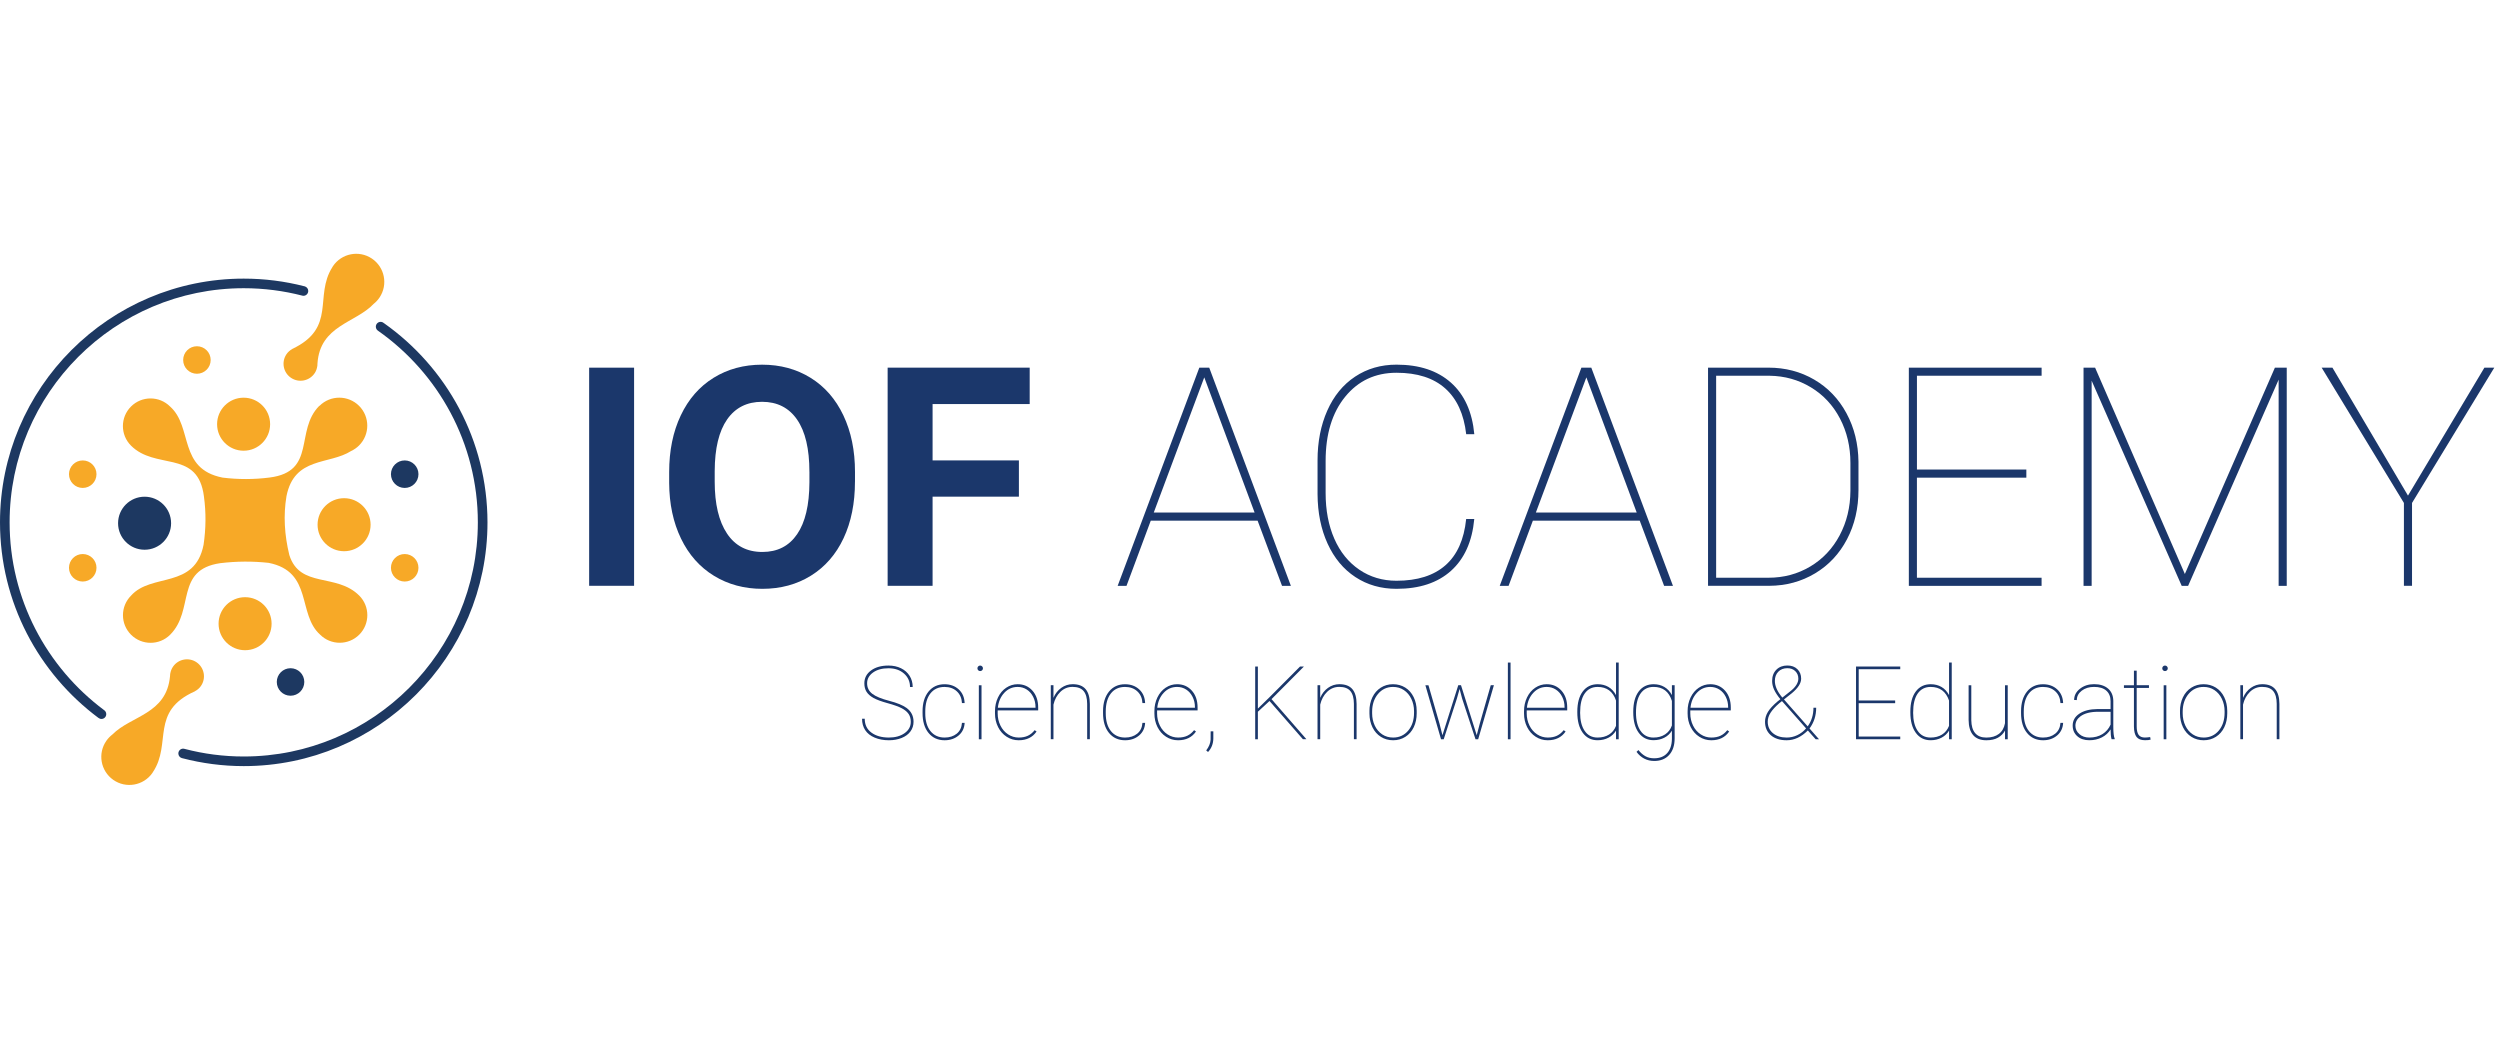 <?xml version="1.0" encoding="utf-8"?>
<!-- Generator: Adobe Illustrator 28.0.0, SVG Export Plug-In . SVG Version: 6.00 Build 0)  -->
<svg version="1.1" id="Calque_1" xmlns="http://www.w3.org/2000/svg" xmlns:xlink="http://www.w3.org/1999/xlink" x="0px" y="0px"
	 viewBox="0 0 977.82 207.75" width="500px" style="enable-background:new 0 0 977.82 207.75;" xml:space="preserve">
<style type="text/css">
	.st0{fill:#F7A927;}
	.st1{fill:#1D3861;}
	.st2{fill:#1B376B;}
</style>
<g id="Illustration_1_00000031165827910505677680000012364754407973852336_">
	<g id="Illustration_1_00000181808207396160302810000010999543402669918348_">
		<g>
			<g>
				<path class="st0" d="M140.5,133.68c-8.92-8.92-23.21-2.73-27.34-15.87c-1.91-7.88-2.36-15.56-1.11-23.01
					c3.09-15.57,16.72-12.18,25.31-17.68c1.12-0.52,2.17-1.24,3.09-2.16c4.27-4.28,4.27-11.21,0-15.48s-11.21-4.28-15.48,0
					l-0.05-0.05c-9.74,9.74-0.96,25.75-19.5,28.08c-6.12,0.78-12.24,0.78-18.35,0.03c-17.49-3.44-11.54-19.78-20.54-27.8
					c-4.22-4.22-11.07-4.22-15.29,0s-4.22,11.07,0,15.29c9.44,9.44,25.17,1.88,28.27,18.25c0.06,0.35,0.11,0.7,0.17,1.05
					c0.03,0.21,0.07,0.4,0.09,0.62c0.86,6.25,0.79,12.55-0.15,18.89c-3.47,17.41-20.35,10.87-28.36,19.86
					c-4.22,4.22-4.22,11.07,0,15.29s11.07,4.22,15.29,0c9.65-9.65,1.78-25.41,19.61-27.99c6.38-0.77,12.68-0.8,18.92-0.12
					c17.42,3.47,11.15,20.08,20.14,28.09h0l0,0c4.22,4.22,11.07,4.22,15.29,0C144.73,144.75,144.73,137.91,140.5,133.68z"/>
				<circle class="st0" cx="95.86" cy="144.68" r="10.37"/>
				<circle class="st1" cx="56.55" cy="105.38" r="10.37"/>
				<circle class="st0" cx="134.58" cy="105.96" r="10.37"/>
				<circle class="st0" cx="95.28" cy="66.65" r="10.37"/>
				<circle class="st0" cx="77.02" cy="41.54" r="5.38"/>
				<circle class="st1" cx="113.64" cy="167.47" r="5.38"/>
				<circle class="st0" cx="32.36" cy="86.2" r="5.38"/>
				<circle class="st0" cx="32.36" cy="122.81" r="5.38"/>
				<circle class="st1" cx="158.29" cy="86.2" r="5.38"/>
				<circle class="st0" cx="158.29" cy="122.81" r="5.38"/>
			</g>
			<path class="st0" d="M145.43,1.85c-5.04-3.37-11.86-2.01-15.23,3.03c-0.08,0.12-0.14,0.24-0.21,0.36
				c-7.25,11.38,1.84,23.67-15.72,31.99l0.02,0.02c-0.88,0.5-1.67,1.17-2.27,2.07c-2.04,3.05-1.22,7.18,1.83,9.21
				c3.05,2.04,7.18,1.22,9.22-1.83c0.58-0.86,0.9-1.81,1.03-2.78l0.02,0.01c0.01-0.21,0.02-0.4,0.03-0.61
				c0.01-0.14,0.03-0.28,0.02-0.42c1-14.93,14.9-15.79,22-23.33c0.87-0.69,1.64-1.52,2.29-2.49
				C151.83,12.04,150.47,5.22,145.43,1.85z"/>
			<path class="st0" d="M76.95,159.82c-3-2.11-7.15-1.38-9.25,1.62c-0.6,0.85-0.94,1.79-1.1,2.75l-0.02-0.01
				c-0.01,0.21-0.03,0.4-0.05,0.6c-0.01,0.14-0.03,0.28-0.03,0.42c-1.35,14.9-15.26,15.44-22.53,22.81
				c-0.88,0.67-1.68,1.48-2.35,2.44c-3.49,4.96-2.29,11.81,2.67,15.3c4.96,3.49,11.81,2.29,15.3-2.67c0.08-0.12,0.15-0.24,0.22-0.36
				c7.5-11.2-1.29-23.7,16.46-31.61l-0.02-0.02c0.89-0.47,1.7-1.13,2.32-2.02C80.68,166.08,79.95,161.93,76.95,159.82z"/>
			<path class="st1" d="M74.11,189.15"/>
			<path class="st1" d="M150.18,27.13l-0.01,0.02c-0.34-0.33-0.79-0.53-1.3-0.53c-1.03,0-1.87,0.84-1.87,1.89
				c0,0.67,0.35,1.26,0.87,1.59c23.58,16.58,39.03,43.99,39.03,74.95c0,50.49-41.08,91.57-91.57,91.57
				c-7.95,0-15.66-1.03-23.02-2.95l0,0.01c-0.21-0.08-0.44-0.13-0.68-0.13c-1.03,0-1.87,0.84-1.87,1.89c0,0.86,0.57,1.57,1.35,1.8
				l0,0c0.02,0,0.03,0.01,0.05,0.01c0.05,0.01,0.1,0.03,0.15,0.04c7.68,2,15.73,3.09,24.03,3.09c52.56,0,95.33-42.76,95.33-95.33
				C190.65,72.88,174.65,44.4,150.18,27.13z"/>
			<path class="st1" d="M119.3,12.77L119.3,12.77c-0.03-0.01-0.05-0.02-0.08-0.03c-0.07-0.02-0.14-0.04-0.22-0.05
				c-7.57-1.94-15.5-2.98-23.67-2.98C42.76,9.71,0,52.48,0,105.04c0,31.29,15.16,59.1,38.51,76.49l0.01-0.01
				c0.32,0.26,0.72,0.42,1.17,0.42c1.03,0,1.87-0.84,1.87-1.89c0-0.67-0.34-1.25-0.86-1.58c-22.4-16.71-36.94-43.4-36.94-73.44
				c0-50.49,41.08-91.57,91.57-91.57c7.92,0,15.61,1.02,22.94,2.91c0.02,0.01,0.05,0.01,0.07,0.02c0.02,0.01,0.04,0.01,0.06,0.02
				l0-0.01c0.1,0.02,0.19,0.03,0.29,0.03c1.03,0,1.87-0.84,1.87-1.89C120.57,13.72,120.03,13.03,119.3,12.77z"/>
		</g>
		<g>
			<path class="st2" d="M248.01,129.86h-17.58V44.53h17.58V129.86z"/>
			<path class="st2" d="M334.4,89.13c0,8.4-1.49,15.77-4.45,22.1c-2.97,6.33-7.22,11.21-12.75,14.65
				c-5.53,3.44-11.87,5.16-19.02,5.16c-7.07,0-13.38-1.7-18.93-5.1c-5.55-3.4-9.85-8.25-12.89-14.56
				c-3.05-6.31-4.59-13.57-4.63-21.77v-4.22c0-8.4,1.51-15.8,4.54-22.18c3.03-6.39,7.31-11.29,12.84-14.71
				c5.53-3.42,11.85-5.13,18.96-5.13c7.11,0,13.43,1.71,18.96,5.13c5.53,3.42,9.81,8.32,12.84,14.71
				c3.03,6.39,4.54,13.76,4.54,22.12V89.13z M316.58,85.26c0-8.95-1.6-15.75-4.81-20.4c-3.2-4.65-7.78-6.97-13.71-6.97
				c-5.9,0-10.45,2.3-13.66,6.89c-3.2,4.59-4.83,11.32-4.86,20.19v4.16c0,8.71,1.6,15.47,4.81,20.28c3.2,4.81,7.81,7.21,13.83,7.21
				c5.9,0,10.43-2.31,13.6-6.95c3.17-4.63,4.77-11.38,4.81-20.25V85.26z"/>
			<path class="st2" d="M398.52,94.99h-33.76v34.87h-17.58V44.53h55.56v14.24h-37.98v22.04h33.76V94.99z"/>
			<path class="st2" d="M491.88,104.37H450.1l-9.49,25.5h-3.46l31.94-85.34h3.87l31.94,85.34h-3.46L491.88,104.37z M451.27,101.2
				h39.44l-19.69-52.87L451.27,101.2z"/>
			<path class="st2" d="M576.63,103.73c-0.82,8.79-3.85,15.54-9.08,20.25c-5.24,4.71-12.35,7.06-21.33,7.06
				c-6.06,0-11.42-1.53-16.09-4.6c-4.67-3.07-8.29-7.42-10.87-13.07c-2.58-5.65-3.89-12.1-3.93-19.37V80.81
				c0-7.27,1.27-13.76,3.81-19.49c2.54-5.72,6.16-10.15,10.87-13.27c4.71-3.13,10.11-4.69,16.21-4.69c8.91,0,16,2.34,21.28,7.03
				c5.27,4.69,8.32,11.41,9.14,20.16h-3.17c-0.9-7.85-3.63-13.82-8.21-17.9c-4.57-4.08-10.92-6.12-19.05-6.12
				c-8.29,0-14.97,3.13-20.07,9.38c-5.1,6.25-7.65,14.63-7.65,25.14v12.54c0,6.72,1.13,12.67,3.4,17.85
				c2.26,5.18,5.52,9.21,9.76,12.1c4.24,2.89,9.09,4.34,14.56,4.34c8.17,0,14.54-2.01,19.13-6.04s7.3-10.06,8.12-18.11H576.63z"/>
			<path class="st2" d="M641.34,104.37h-41.79l-9.5,25.5h-3.46l31.94-85.34h3.87l31.94,85.34h-3.46L641.34,104.37z M600.72,101.2
				h39.44l-19.69-52.87L600.72,101.2z"/>
			<path class="st2" d="M668.06,129.86V44.53h23.62c6.6,0,12.58,1.56,17.93,4.69c5.35,3.13,9.55,7.51,12.6,13.16
				c3.05,5.65,4.61,11.97,4.69,18.96v11.08c0,7.11-1.49,13.52-4.48,19.22c-2.99,5.71-7.16,10.16-12.51,13.36
				c-5.35,3.2-11.33,4.83-17.93,4.86H668.06z M671.23,47.69v79.01h20.46c5.98,0,11.42-1.46,16.32-4.37
				c4.9-2.91,8.74-6.97,11.52-12.19c2.77-5.22,4.18-11.01,4.22-17.38V81.81c0-6.37-1.36-12.15-4.07-17.35
				c-2.72-5.2-6.5-9.27-11.37-12.22c-4.86-2.95-10.25-4.46-16.15-4.54H671.23z"/>
			<path class="st2" d="M792.55,87.55h-42.79v39.15h48.76v3.17H746.6V44.53h51.93v3.17h-48.76v36.69h42.79V87.55z"/>
			<path class="st2" d="M819.45,44.53l35.11,80.71l35.22-80.71h4.63v85.34h-3.17V49.22l-35.4,80.65h-2.52L818.1,49.63v80.24h-3.17
				V44.53H819.45z"/>
			<path class="st2" d="M941.83,94.58l29.89-50.05h3.87l-32.18,52.92v32.41h-3.17V97.45l-32.18-52.92h4.22L941.83,94.58z"/>
		</g>
		<g>
			<path class="st2" d="M356.23,183.06c0-1.21-0.28-2.24-0.85-3.08s-1.46-1.58-2.68-2.23c-1.22-0.64-3.06-1.31-5.52-1.98
				s-4.31-1.36-5.54-2.05s-2.13-1.49-2.71-2.4c-0.57-0.91-0.86-2.02-0.86-3.32c0-2.07,0.87-3.75,2.62-5.03
				c1.74-1.28,4.02-1.92,6.82-1.92c1.82,0,3.46,0.35,4.91,1.06c1.45,0.71,2.57,1.71,3.37,2.99c0.79,1.28,1.19,2.73,1.19,4.35h-1.05
				c0-2.12-0.78-3.88-2.34-5.26s-3.59-2.08-6.07-2.08c-2.5,0-4.52,0.56-6.06,1.67s-2.31,2.51-2.31,4.19c0,1.71,0.67,3.08,2.01,4.12
				c1.34,1.04,3.55,1.96,6.64,2.76s5.34,1.73,6.78,2.78c1.82,1.34,2.73,3.14,2.73,5.39c0,1.43-0.4,2.7-1.21,3.8
				c-0.81,1.1-1.95,1.95-3.44,2.55s-3.15,0.9-5,0.9c-2.06,0-3.91-0.34-5.55-1.03s-2.87-1.66-3.7-2.92
				c-0.83-1.26-1.24-2.75-1.24-4.47h1.05c0,2.33,0.87,4.14,2.62,5.43c1.74,1.29,4.02,1.93,6.82,1.93c2.49,0,4.54-0.57,6.15-1.71
				C355.42,186.36,356.23,184.88,356.23,183.06z"/>
			<path class="st2" d="M369.47,189.21c1.91,0,3.49-0.51,4.74-1.52c1.24-1.02,1.92-2.42,2.04-4.22h1.05
				c-0.1,2.04-0.89,3.69-2.36,4.93c-1.47,1.24-3.29,1.87-5.47,1.87c-2.64,0-4.74-0.96-6.3-2.87c-1.56-1.91-2.33-4.51-2.33-7.79v-0.7
				c0-3.2,0.78-5.76,2.33-7.68c1.56-1.91,3.64-2.87,6.26-2.87c2.24,0,4.09,0.67,5.55,2.01c1.46,1.34,2.23,3.12,2.32,5.35h-1.05
				c-0.09-1.9-0.76-3.43-2-4.58c-1.24-1.15-2.85-1.73-4.81-1.73c-2.36,0-4.2,0.85-5.54,2.55c-1.33,1.7-2,4.06-2,7.08v0.68
				c0,2.96,0.67,5.28,2.02,6.96S367.11,189.21,369.47,189.21z"/>
			<path class="st2" d="M382.3,162.14c0-0.3,0.1-0.56,0.31-0.77c0.21-0.21,0.46-0.32,0.76-0.32c0.3,0,0.56,0.11,0.77,0.32
				s0.32,0.47,0.32,0.77s-0.11,0.55-0.32,0.76s-0.47,0.31-0.77,0.31c-0.3,0-0.55-0.1-0.76-0.31
				C382.41,162.69,382.3,162.44,382.3,162.14z M383.9,189.88h-1.05v-21.13h1.05V189.88z"/>
			<path class="st2" d="M398.43,190.27c-1.71,0-3.27-0.46-4.7-1.38s-2.54-2.18-3.35-3.78c-0.81-1.6-1.21-3.38-1.21-5.33v-0.88
				c0-1.95,0.39-3.74,1.17-5.37s1.86-2.9,3.22-3.81s2.86-1.37,4.47-1.37c2.36,0,4.28,0.84,5.78,2.52c1.5,1.68,2.25,3.89,2.25,6.62
				v1.11h-15.84v1.15c0,1.72,0.36,3.3,1.08,4.77s1.72,2.61,2.99,3.44c1.27,0.83,2.65,1.25,4.13,1.25c1.42,0,2.63-0.24,3.62-0.71
				s1.88-1.2,2.65-2.18l0.74,0.53C403.87,189.13,401.53,190.27,398.43,190.27z M398.04,169.41c-2.06,0-3.8,0.76-5.23,2.29
				c-1.43,1.53-2.27,3.48-2.52,5.85h14.73v-0.25c0-1.43-0.3-2.76-0.91-3.99s-1.44-2.19-2.5-2.87
				C400.55,169.75,399.36,169.41,398.04,169.41z"/>
			<path class="st2" d="M412.05,173.66c0.69-1.64,1.71-2.94,3.05-3.89c1.34-0.95,2.83-1.43,4.45-1.43c2.27,0,3.95,0.64,5.05,1.92
				c1.1,1.28,1.66,3.22,1.67,5.81v13.79h-1.05v-13.82c-0.01-2.26-0.48-3.94-1.39-5.02c-0.91-1.09-2.36-1.63-4.34-1.63
				c-1.82,0-3.4,0.65-4.74,1.94c-1.33,1.29-2.24,2.96-2.71,5v13.52h-1.05v-21.13h1.05V173.66z"/>
			<path class="st2" d="M440.06,189.21c1.91,0,3.49-0.51,4.74-1.52c1.24-1.02,1.92-2.42,2.04-4.22h1.05
				c-0.1,2.04-0.89,3.69-2.36,4.93c-1.47,1.24-3.29,1.87-5.47,1.87c-2.64,0-4.74-0.96-6.3-2.87c-1.56-1.91-2.33-4.51-2.33-7.79v-0.7
				c0-3.2,0.78-5.76,2.33-7.68c1.56-1.91,3.64-2.87,6.26-2.87c2.24,0,4.09,0.67,5.55,2.01c1.46,1.34,2.23,3.12,2.32,5.35h-1.05
				c-0.09-1.9-0.76-3.43-2-4.58c-1.24-1.15-2.85-1.73-4.81-1.73c-2.36,0-4.2,0.85-5.54,2.55c-1.33,1.7-2,4.06-2,7.08v0.68
				c0,2.96,0.67,5.28,2.02,6.96S437.7,189.21,440.06,189.21z"/>
			<path class="st2" d="M460.78,190.27c-1.71,0-3.27-0.46-4.7-1.38s-2.54-2.18-3.35-3.78c-0.81-1.6-1.21-3.38-1.21-5.33v-0.88
				c0-1.95,0.39-3.74,1.17-5.37s1.86-2.9,3.22-3.81s2.86-1.37,4.47-1.37c2.36,0,4.28,0.84,5.78,2.52c1.5,1.68,2.25,3.89,2.25,6.62
				v1.11h-15.84v1.15c0,1.72,0.36,3.3,1.08,4.77s1.72,2.61,2.99,3.44c1.27,0.83,2.65,1.25,4.13,1.25c1.42,0,2.63-0.24,3.62-0.71
				s1.88-1.2,2.65-2.18l0.74,0.53C466.21,189.13,463.88,190.27,460.78,190.27z M460.39,169.41c-2.06,0-3.8,0.76-5.23,2.29
				c-1.43,1.53-2.27,3.48-2.52,5.85h14.73v-0.25c0-1.43-0.3-2.76-0.91-3.99s-1.44-2.19-2.5-2.87
				C462.89,169.75,461.7,169.41,460.39,169.41z"/>
			<path class="st2" d="M472.5,194.86l-0.72-0.62c1.05-1.35,1.63-2.75,1.72-4.2l0.02-3.26h1.05v2.85
				C474.52,191.69,473.83,193.44,472.5,194.86z"/>
			<path class="st2" d="M496.54,174.91l-4.55,4.2v10.76h-1.05v-28.44h1.05v16.45l4.69-4.59l11.8-11.86H510l-12.68,12.75l13.65,15.68
				h-1.37L496.54,174.91z"/>
			<path class="st2" d="M516.38,173.66c0.69-1.64,1.71-2.94,3.05-3.89c1.34-0.95,2.83-1.43,4.45-1.43c2.27,0,3.95,0.64,5.05,1.92
				c1.1,1.28,1.66,3.22,1.67,5.81v13.79h-1.05v-13.82c-0.01-2.26-0.48-3.94-1.39-5.02c-0.91-1.09-2.36-1.63-4.34-1.63
				c-1.82,0-3.4,0.65-4.74,1.94c-1.33,1.29-2.24,2.96-2.71,5v13.52h-1.05v-21.13h1.05V173.66z"/>
			<path class="st2" d="M535.62,178.9c0-2.02,0.39-3.83,1.16-5.44c0.77-1.61,1.87-2.86,3.28-3.76c1.41-0.9,3.01-1.35,4.79-1.35
				c1.77,0,3.36,0.44,4.77,1.31s2.5,2.11,3.29,3.71c0.79,1.6,1.19,3.41,1.2,5.41v0.94c0,2.03-0.38,3.85-1.15,5.45
				c-0.77,1.6-1.86,2.85-3.27,3.75c-1.41,0.9-3.01,1.35-4.79,1.35c-1.78,0-3.38-0.44-4.79-1.33c-1.41-0.89-2.51-2.13-3.29-3.72
				s-1.18-3.39-1.19-5.38V178.9z M536.68,179.72c0,1.76,0.35,3.37,1.04,4.83c0.7,1.46,1.67,2.61,2.91,3.43
				c1.24,0.82,2.67,1.23,4.27,1.23c2.41,0,4.37-0.91,5.89-2.71c1.52-1.81,2.28-4.14,2.28-6.99v-0.61c0-1.73-0.35-3.33-1.05-4.8
				s-1.68-2.62-2.92-3.45c-1.24-0.83-2.65-1.24-4.23-1.24c-2.41,0-4.38,0.92-5.9,2.75s-2.29,4.15-2.29,6.93V179.72z"/>
			<path class="st2" d="M563.03,183.76l1.15,4.55l6.19-19.57h1.07l6.15,19.57l1.19-4.55l4.3-15.02h1.23l-6.15,21.13h-1.05
				L571.89,174l-1-3.79l-1.07,3.79l-5.14,15.88h-1.05l-6.13-21.13h1.21L563.03,183.76z"/>
			<path class="st2" d="M590.82,189.88h-1.05v-30h1.05V189.88z"/>
			<path class="st2" d="M605.35,190.27c-1.71,0-3.27-0.46-4.7-1.38s-2.54-2.18-3.35-3.78s-1.21-3.38-1.21-5.33v-0.88
				c0-1.95,0.39-3.74,1.17-5.37s1.86-2.9,3.22-3.81s2.86-1.37,4.47-1.37c2.36,0,4.28,0.84,5.78,2.52s2.25,3.89,2.25,6.62v1.11
				h-15.84v1.15c0,1.72,0.36,3.3,1.08,4.77s1.72,2.61,2.99,3.44c1.27,0.83,2.65,1.25,4.13,1.25c1.42,0,2.63-0.24,3.62-0.71
				s1.88-1.2,2.65-2.18l0.74,0.53C610.79,189.13,608.45,190.27,605.35,190.27z M604.96,169.41c-2.06,0-3.8,0.76-5.23,2.29
				s-2.27,3.48-2.52,5.85h14.73v-0.25c0-1.43-0.3-2.76-0.91-3.99s-1.44-2.19-2.5-2.87S606.27,169.41,604.96,169.41z"/>
			<path class="st2" d="M616.93,179.09c0-3.37,0.71-6.01,2.13-7.9s3.37-2.84,5.84-2.84c1.59,0,2.99,0.36,4.21,1.07
				s2.2,1.78,2.96,3.2v-12.75h1.05v30h-1.05v-3.38c-0.72,1.2-1.7,2.13-2.95,2.78s-2.67,0.99-4.26,0.99c-2.45,0-4.38-0.97-5.8-2.91
				s-2.13-4.6-2.13-7.99V179.09z M618.03,179.5c0,3,0.59,5.36,1.78,7.1s2.86,2.61,5.04,2.61c1.75,0,3.24-0.39,4.47-1.16
				s2.16-1.91,2.75-3.41v-9.9c-1.21-3.55-3.61-5.33-7.19-5.33c-2.16,0-3.84,0.85-5.05,2.56S618.03,176.18,618.03,179.5z"/>
			<path class="st2" d="M638.81,179.09c0-3.37,0.71-6.01,2.13-7.9s3.37-2.84,5.84-2.84c1.58,0,2.98,0.36,4.2,1.08
				s2.21,1.78,2.95,3.17v-3.87H655v20.76c0,2.79-0.72,4.96-2.15,6.53s-3.38,2.35-5.84,2.35c-1.42,0-2.72-0.31-3.9-0.92
				c-1.18-0.61-2.18-1.5-3.02-2.64l0.74-0.71c0.82,1.04,1.72,1.83,2.7,2.39s2.12,0.83,3.44,0.83c2.17,0,3.87-0.66,5.08-1.98
				c1.21-1.32,1.84-3.18,1.88-5.59v-3.24c-0.73,1.2-1.72,2.12-2.96,2.76s-2.65,0.97-4.23,0.97c-2.45,0-4.38-0.97-5.8-2.91
				s-2.13-4.6-2.13-7.99V179.09z M639.88,179.5c0,3.02,0.6,5.39,1.8,7.12s2.88,2.59,5.04,2.59c1.78,0,3.3-0.41,4.55-1.24
				s2.14-1.99,2.66-3.49v-9.59c-1.15-3.66-3.54-5.49-7.17-5.49c-2.17,0-3.86,0.85-5.07,2.56S639.88,176.18,639.88,179.5z"/>
			<path class="st2" d="M669.33,190.27c-1.71,0-3.27-0.46-4.7-1.38s-2.54-2.18-3.35-3.78s-1.21-3.38-1.21-5.33v-0.88
				c0-1.95,0.39-3.74,1.17-5.37s1.86-2.9,3.22-3.81s2.86-1.37,4.47-1.37c2.36,0,4.28,0.84,5.78,2.52s2.25,3.89,2.25,6.62v1.11
				h-15.84v1.15c0,1.72,0.36,3.3,1.08,4.77s1.72,2.61,2.99,3.44c1.27,0.83,2.65,1.25,4.13,1.25c1.42,0,2.63-0.24,3.62-0.71
				s1.88-1.2,2.65-2.18l0.74,0.53C674.77,189.13,672.43,190.27,669.33,190.27z M668.94,169.41c-2.06,0-3.8,0.76-5.23,2.29
				s-2.27,3.48-2.52,5.85h14.73v-0.25c0-1.43-0.3-2.76-0.91-3.99s-1.44-2.19-2.5-2.87S670.26,169.41,668.94,169.41z"/>
			<path class="st2" d="M696.35,174.21c-1.15-1.41-1.97-2.67-2.47-3.79s-0.75-2.23-0.75-3.34c0-1.84,0.55-3.3,1.65-4.4
				s2.54-1.65,4.31-1.65c1.63,0,2.93,0.48,3.92,1.44s1.47,2.2,1.47,3.72c0,1.77-1.22,3.67-3.67,5.7l-3.05,2.42l9.28,10.53
				c1.5-2.08,2.25-4.52,2.25-7.3h1.07c0,3.09-0.87,5.79-2.6,8.12l3.71,4.22h-1.31l-3.07-3.44c-2.55,2.55-5.31,3.83-8.26,3.83
				c-2.62,0-4.68-0.65-6.2-1.96s-2.28-3.08-2.28-5.3c0-1.28,0.37-2.54,1.1-3.78s2.03-2.65,3.9-4.23L696.35,174.21z M698.83,189.21
				c1.45,0,2.82-0.31,4.13-0.93s2.46-1.5,3.45-2.65l-9.43-10.68l-1.02,0.8c-1.54,1.33-2.68,2.57-3.43,3.73s-1.12,2.33-1.12,3.52
				c0,1.85,0.67,3.35,2.02,4.49S696.57,189.21,698.83,189.21z M694.2,167.04c0,2.06,0.98,4.24,2.93,6.54l3.42-2.71
				c1.89-1.58,2.83-3.14,2.83-4.69c0-1.2-0.4-2.18-1.2-2.95s-1.83-1.15-3.1-1.15c-1.47,0-2.65,0.46-3.54,1.38
				S694.2,165.57,694.2,167.04z"/>
			<path class="st2" d="M741.25,175.77h-14.26v13.05h16.25v1.05h-17.3v-28.44h17.3v1.05h-16.25v12.23h14.26V175.77z"/>
			<path class="st2" d="M747.19,179.09c0-3.37,0.71-6.01,2.13-7.9s3.37-2.84,5.84-2.84c1.59,0,2.99,0.36,4.21,1.07
				s2.2,1.78,2.96,3.2v-12.75h1.05v30h-1.05v-3.38c-0.72,1.2-1.7,2.13-2.95,2.78s-2.67,0.99-4.26,0.99c-2.45,0-4.38-0.97-5.8-2.91
				s-2.13-4.6-2.13-7.99V179.09z M748.28,179.5c0,3,0.59,5.36,1.78,7.1s2.86,2.61,5.04,2.61c1.75,0,3.24-0.39,4.47-1.16
				s2.16-1.91,2.75-3.41v-9.9c-1.21-3.55-3.61-5.33-7.19-5.33c-2.16,0-3.84,0.85-5.05,2.56S748.28,176.18,748.28,179.5z"/>
			<path class="st2" d="M784.22,189.88v-3.42c-0.62,1.17-1.54,2.1-2.73,2.78s-2.71,1.03-4.55,1.03c-2.3,0-4.03-0.67-5.19-2.02
				s-1.74-3.31-1.77-5.89v-13.61h1.05v13.65c0.03,2.24,0.53,3.94,1.52,5.09s2.43,1.73,4.34,1.73c2.02,0,3.66-0.48,4.92-1.43
				s2.06-2.34,2.4-4.18v-14.86h1.07v21.13H784.22z"/>
			<path class="st2" d="M799.12,189.21c1.91,0,3.49-0.51,4.74-1.52s1.92-2.42,2.04-4.22h1.05c-0.1,2.04-0.89,3.69-2.36,4.93
				s-3.29,1.87-5.47,1.87c-2.64,0-4.74-0.96-6.3-2.87s-2.33-4.51-2.33-7.79v-0.7c0-3.2,0.78-5.76,2.33-7.68s3.64-2.87,6.26-2.87
				c2.24,0,4.09,0.67,5.55,2.01s2.23,3.12,2.32,5.35h-1.05c-0.09-1.9-0.76-3.43-2-4.58s-2.85-1.73-4.81-1.73
				c-2.36,0-4.2,0.85-5.54,2.55s-2,4.06-2,7.08v0.68c0,2.96,0.67,5.28,2.02,6.96S796.76,189.21,799.12,189.21z"/>
			<path class="st2" d="M825.9,189.88c-0.26-0.9-0.39-2.19-0.39-3.87c-0.83,1.35-1.97,2.4-3.42,3.14s-3.08,1.11-4.9,1.11
				c-1.95,0-3.53-0.53-4.72-1.59s-1.79-2.44-1.79-4.15c0-1.94,0.88-3.49,2.63-4.66s4.08-1.76,6.98-1.79h5.21v-3.09
				c0-1.77-0.56-3.14-1.67-4.12s-2.71-1.46-4.78-1.46c-1.93,0-3.54,0.5-4.82,1.48s-1.93,2.21-1.93,3.67l-1.05-0.04
				c0-1.72,0.75-3.18,2.27-4.38s3.36-1.8,5.55-1.8c2.28,0,4.09,0.57,5.43,1.71s2.03,2.74,2.07,4.81v10.1c0,2.32,0.18,3.89,0.55,4.73
				v0.18H825.9z M817.19,189.21c1.98,0,3.68-0.44,5.11-1.33s2.5-2.13,3.21-3.73v-5.02h-4.88c-3.02,0-5.33,0.6-6.93,1.8
				c-1.3,0.98-1.95,2.19-1.95,3.65c0,1.29,0.51,2.38,1.54,3.28S815.61,189.21,817.19,189.21z"/>
			<path class="st2" d="M835.72,163.04v5.7h4.8v1.05h-4.8v15.01c0,1.5,0.24,2.61,0.73,3.32s1.31,1.08,2.45,1.08
				c0.57,0,1.27-0.06,2.09-0.18l0.18,1c-0.43,0.16-1.17,0.23-2.21,0.23c-1.54,0-2.64-0.43-3.3-1.28s-1-2.2-1.02-4.04V169.8h-3.91
				v-1.05h3.91v-5.7H835.72z"/>
			<path class="st2" d="M845.72,162.14c0-0.3,0.1-0.56,0.31-0.77s0.46-0.32,0.76-0.32s0.56,0.11,0.77,0.32s0.32,0.47,0.32,0.77
				s-0.11,0.55-0.32,0.76s-0.47,0.31-0.77,0.31s-0.55-0.1-0.76-0.31S845.72,162.44,845.72,162.14z M847.32,189.88h-1.05v-21.13h1.05
				V189.88z"/>
			<path class="st2" d="M852.65,178.9c0-2.02,0.39-3.83,1.16-5.44s1.87-2.86,3.28-3.76s3.01-1.35,4.79-1.35
				c1.77,0,3.36,0.44,4.77,1.31s2.5,2.11,3.29,3.71s1.19,3.41,1.2,5.41v0.94c0,2.03-0.38,3.85-1.15,5.45s-1.86,2.85-3.27,3.75
				s-3.01,1.35-4.79,1.35s-3.38-0.44-4.79-1.33s-2.51-2.13-3.29-3.72s-1.18-3.39-1.19-5.38V178.9z M853.71,179.72
				c0,1.76,0.35,3.37,1.04,4.83s1.67,2.61,2.91,3.43s2.67,1.23,4.27,1.23c2.41,0,4.37-0.91,5.89-2.71s2.28-4.14,2.28-6.99v-0.61
				c0-1.73-0.35-3.33-1.05-4.8s-1.68-2.62-2.92-3.45s-2.65-1.24-4.23-1.24c-2.41,0-4.38,0.92-5.9,2.75s-2.29,4.15-2.29,6.93V179.72z
				"/>
			<path class="st2" d="M877.32,173.66c0.69-1.64,1.71-2.94,3.05-3.89s2.83-1.43,4.45-1.43c2.27,0,3.95,0.64,5.05,1.92
				s1.66,3.22,1.67,5.81v13.79h-1.05v-13.82c-0.01-2.26-0.48-3.94-1.39-5.02c-0.91-1.09-2.36-1.63-4.34-1.63
				c-1.82,0-3.4,0.65-4.74,1.94c-1.33,1.29-2.24,2.96-2.71,5v13.52h-1.05v-21.13h1.05V173.66z"/>
		</g>
	</g>
</g>
</svg>
